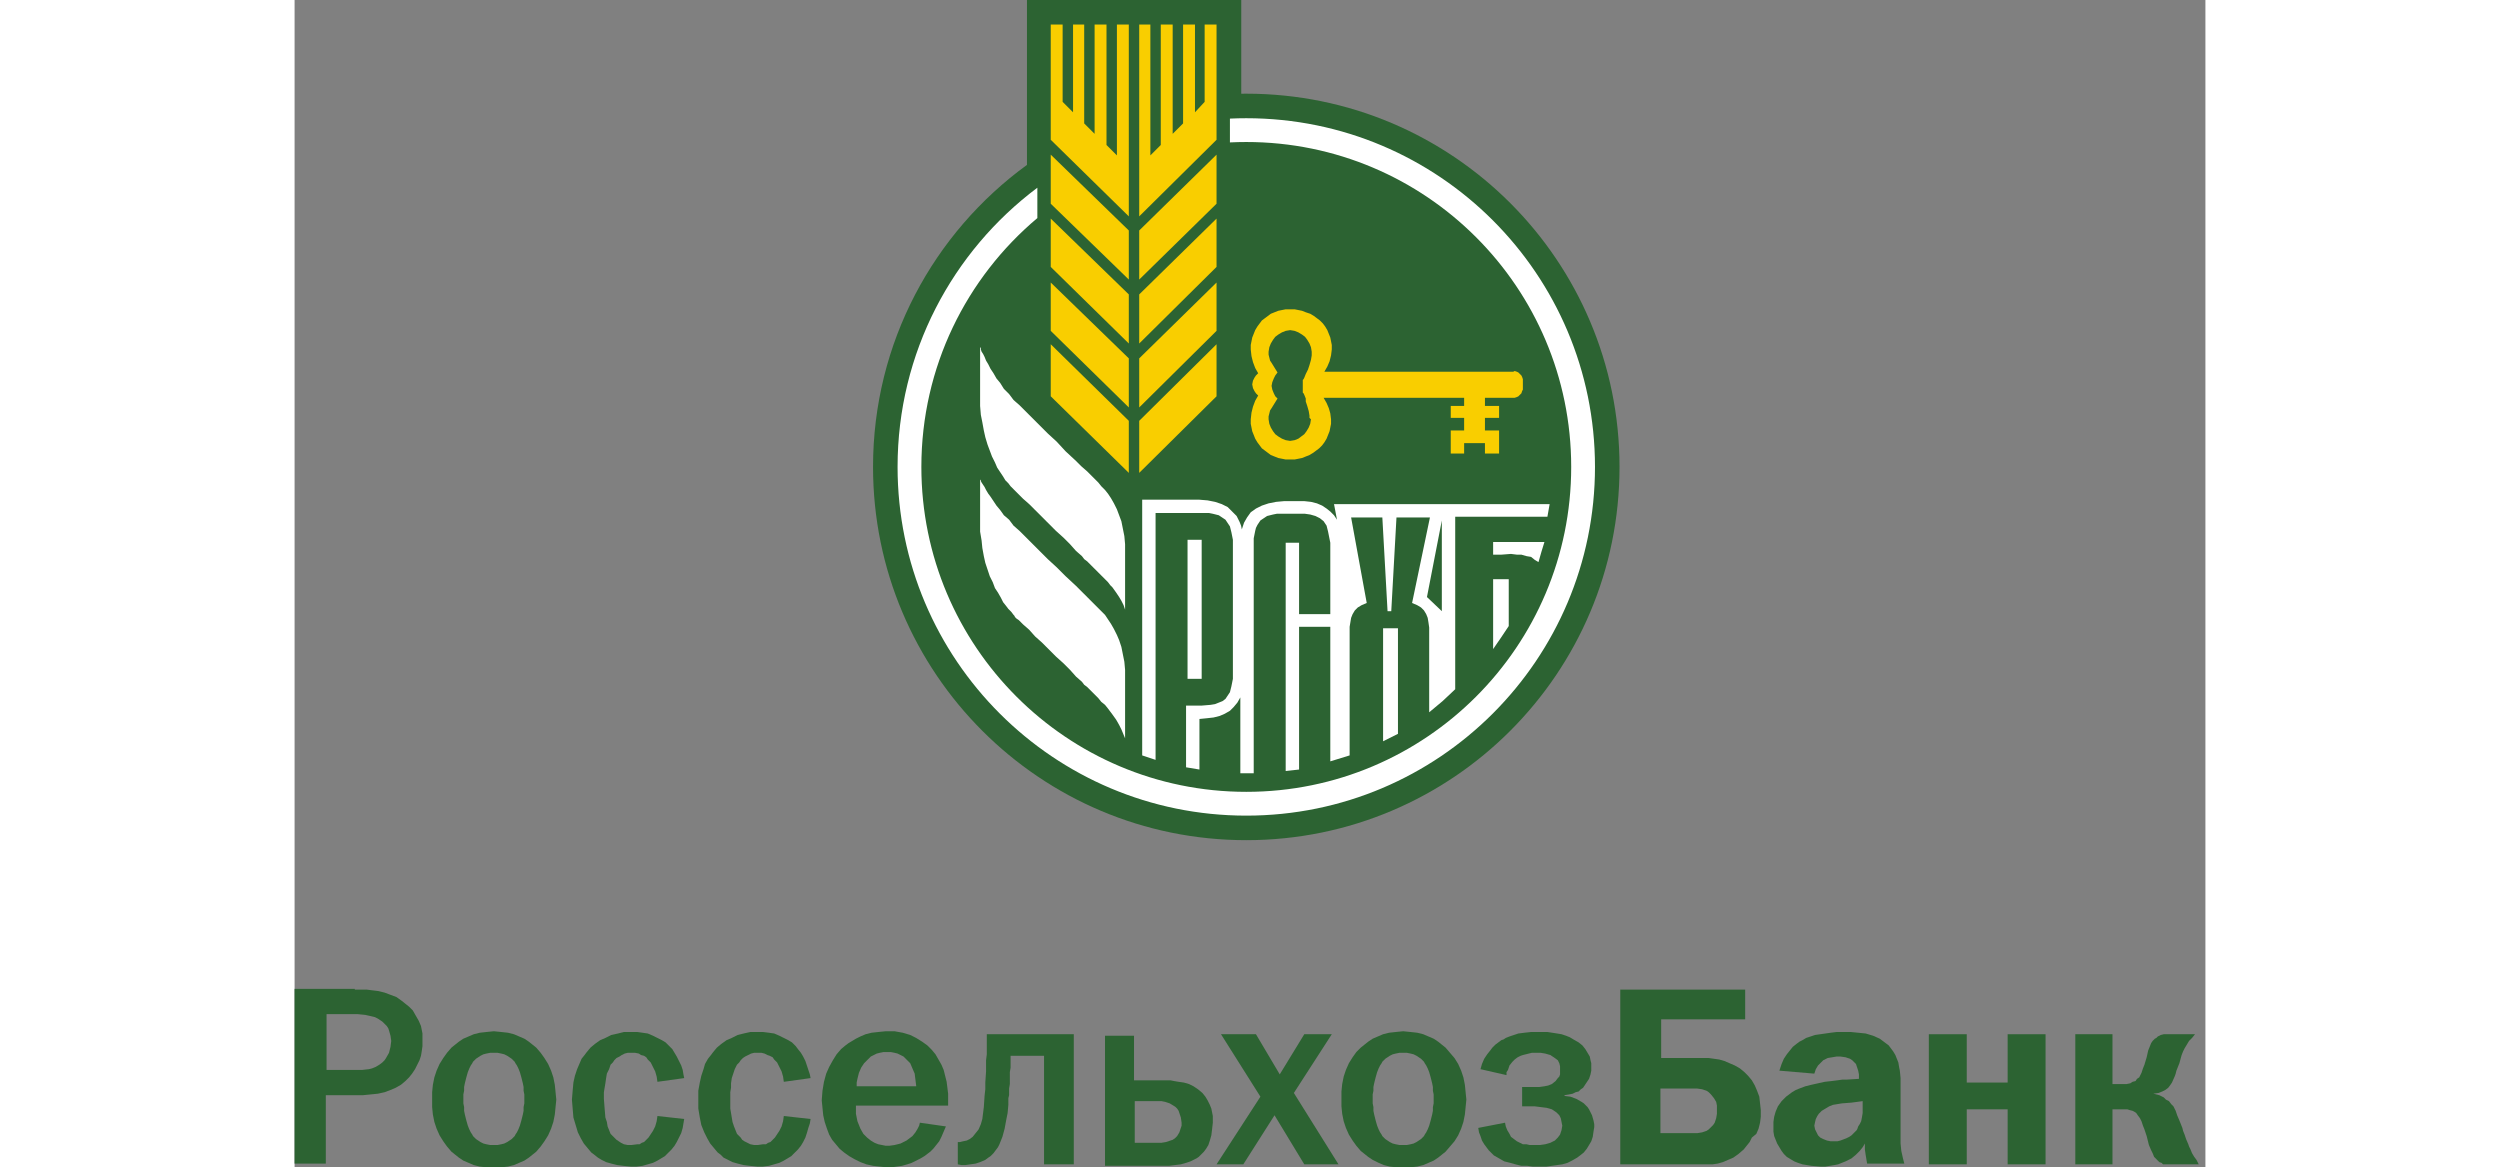 <svg viewBox="0 0 257 157" width="257" height="120" fill="none" xmlns="http://www.w3.org/2000/svg">
<rect x="0" y="0" width="257" height="157" fill="#808080" stroke="none"/>
<path d="M127.324 -0.004H98.502V22.177C85.956 31.302 77.8 46.099 77.8 62.8C77.8 90.525 100.275 113 128 113C155.725 113 178.2 90.525 178.2 62.8C178.2 35.075 155.725 12.6 128 12.6C127.774 12.6 127.549 12.602 127.324 12.605V-0.004Z" fill="#2C6332"/>
<path d="M8.3 143.9H9.1L10 143.8L10.4 143.7L10.9 143.5L11.4 143.2L11.8 142.9L12.1 142.6L12.3 142.3L12.7 141.6L12.9 140.8L13 140L12.9 139.3L12.7 138.6L12.6 138.3L12.4 138L12.1 137.7L11.8 137.4L11.5 137.2L11.2 137L10.8 136.8L10.4 136.7L9.5 136.5L8.5 136.4H4.3V143.9H8.3ZM8.1 133.1H9.7L10.5 133.2L11.3 133.3L12.1 133.5L12.9 133.8L13.7 134.1L14.4 134.6L14.9 135L15.4 135.4L15.9 135.9L16.3 136.6L16.7 137.3L17 138L17.2 139V139.5V140.1V140.7L17.1 141.4L17 142L16.8 142.6L16.5 143.2L16.2 143.8L15.8 144.4L15.4 144.9L14.9 145.4L14.3 145.9L13.6 146.3L12.9 146.6L12.1 146.9L11.2 147.1L10.2 147.2L9.2 147.3H4.2V156.5H0V133H8.1V133.1Z" fill="#2C6332"/>
<path d="M24 152.8L24.2 153L24.4 153.2L24.7 153.4L25 153.6L25.4 153.8L25.8 153.9L26.3 154H26.8H27.3L27.8 153.9L28.2 153.8L28.6 153.6L28.9 153.4L29.2 153.2L29.4 153L29.6 152.8L29.7 152.6L29.9 152.3L30.1 151.9L30.3 151.4L30.5 150.7L30.7 149.9L30.8 149.4V148.9L30.9 148.4V147.8V147.2L30.8 146.7V146.2L30.7 145.7L30.5 144.9L30.3 144.2L30.1 143.7L29.9 143.3L29.7 143L29.6 142.8L29.4 142.6L29.2 142.4L28.9 142.2L28.6 142L28.2 141.8L27.8 141.7L27.3 141.6H26.8H26.3L25.8 141.7L25.4 141.8L25 142L24.7 142.2L24.4 142.4L24.2 142.6L24 142.8L23.9 143L23.7 143.3L23.5 143.7L23.3 144.2L23.1 144.9L22.9 145.7L22.8 146.2V146.7L22.7 147.2V147.8V148.4L22.8 148.9V149.4L22.9 149.9L23.1 150.7L23.3 151.4L23.5 151.9L23.7 152.3L23.9 152.6L24 152.8ZM21.1 140.9L21.6 140.5L22.1 140.1L22.7 139.7L23.4 139.4L24.1 139.1L24.9 138.9L25.8 138.8L26.8 138.7L27.8 138.8L28.7 138.9L29.5 139.1L30.2 139.4L30.9 139.7L31.5 140.1L32 140.5L32.5 140.9L33.1 141.6L33.6 142.3L34.1 143.1L34.5 144L34.8 144.9L35 145.9L35.1 146.9L35.2 147.9L35.1 148.9L35 149.9L34.8 150.9L34.5 151.8L34.1 152.7L33.6 153.5L33.1 154.2L32.5 154.9L32 155.3L31.5 155.7L30.9 156.1L30.2 156.4L29.5 156.7L28.7 156.9L27.8 157L26.8 157.1L25.8 157L24.9 156.9L24.1 156.7L23.4 156.4L22.7 156.1L22.1 155.7L21.6 155.3L21.1 154.9L20.5 154.2L20 153.5L19.5 152.7L19.1 151.8L18.8 150.9L18.6 149.9L18.5 148.9V147.9V146.9L18.6 145.9L18.8 144.9L19.1 144L19.5 143.1L20 142.3L20.5 141.6L21.1 140.9Z" fill="#2C6332"/>
<path d="M48.8 145.5L48.7 144.8L48.5 144.1L48.2 143.5L47.9 142.9L47.5 142.5L47.3 142.2L47 142L46.6 141.9L46.3 141.7L45.8 141.6H45.3H44.8L44.4 141.7L44 141.9L43.7 142.1L43.3 142.3L43 142.6L42.8 142.9L42.5 143.2L42.3 143.8L42 144.4L41.9 145L41.8 145.7L41.7 146.3L41.6 146.9V147.4V147.8L41.7 149.1L41.8 150.3L42 150.9L42.1 151.5L42.3 152L42.5 152.5L43 153L43.3 153.3L43.6 153.5L43.9 153.7L44.3 153.9L44.8 154H45.3L46.1 153.9H46.4L46.7 153.7L47 153.6L47.3 153.3L47.6 153L47.8 152.7L48.2 152.1L48.5 151.5L48.7 150.8L48.8 150.1L52.4 150.5L52.3 151.1L52.2 151.7L52 152.4L51.7 153L51.4 153.6L51.1 154.1L50.7 154.6L50.2 155.1L49.8 155.5L49.3 155.8L48.8 156.1L48.2 156.4L47.5 156.6L46.8 156.8L46 156.9H45.2L44.2 156.8L43.4 156.7L42.6 156.5L41.9 156.3L41.3 156L40.8 155.7L40.3 155.3L39.9 155L39.4 154.4L38.9 153.8L38.5 153.1L38.1 152.3L37.8 151.3L37.5 150.3L37.4 149.1L37.3 147.9L37.4 146.7L37.5 145.6L37.7 144.7L38 143.8L38.3 143.1L38.6 142.4L39 141.9L39.3 141.5L39.8 140.9L40.4 140.4L41.1 139.9L41.8 139.6L42.6 139.2L43.5 139L44.3 138.8H45.3H46.1L46.8 138.9L47.5 139L48.2 139.3L48.8 139.6L49.4 139.9L49.9 140.2L50.4 140.7L50.8 141.1L51.1 141.6L51.4 142.1L51.7 142.7L52 143.3L52.2 143.9L52.3 144.5L52.4 145L48.8 145.5Z" fill="#2C6332"/>
<path d="M65.8 145.5L65.7 144.8L65.5 144.1L65.2 143.5L64.9 142.9L64.5 142.5L64.3 142.2L63.9 142L63.6 141.9L63.2 141.7L62.8 141.6H62.3H61.8L61.4 141.7L61 141.9L60.6 142.1L60.3 142.3L60 142.6L59.8 142.9L59.5 143.2L59.2 143.8L59 144.4L58.8 145L58.7 145.7V146.3L58.6 146.9V147.4V147.8V149.1L58.8 150.3L58.9 150.9L59.1 151.5L59.3 152L59.5 152.5L60 153L60.2 153.3L60.5 153.5L60.9 153.7L61.3 153.9L61.8 154H62.3L63 153.9H63.4L63.7 153.7L64 153.6L64.3 153.3L64.6 153L64.8 152.7L65.2 152.1L65.5 151.5L65.7 150.8L65.8 150.1L69.4 150.5L69.3 151.1L69.1 151.7L68.9 152.4L68.7 153L68.4 153.6L68.1 154.1L67.7 154.6L67.2 155.1L66.8 155.5L66.3 155.8L65.8 156.1L65.2 156.4L64.5 156.6L63.8 156.8L63 156.9H62.2L61.2 156.8L60.4 156.7L59.6 156.5L58.9 156.3L58.3 156L57.7 155.7L57.3 155.3L56.9 155L56.4 154.4L55.9 153.8L55.5 153.1L55.1 152.3L54.7 151.3L54.5 150.3L54.3 149.1V147.9V146.7L54.5 145.6L54.7 144.7L55 143.8L55.2 143.1L55.6 142.4L56 141.9L56.3 141.5L56.8 140.9L57.4 140.4L58.1 139.9L58.8 139.6L59.6 139.2L60.4 139L61.3 138.8H62.2H63L63.8 138.9L64.5 139L65.2 139.3L65.8 139.6L66.4 139.9L66.9 140.2L67.4 140.7L67.7 141.1L68.1 141.6L68.4 142.1L68.7 142.7L68.9 143.3L69.1 143.9L69.3 144.5L69.4 145L65.8 145.5Z" fill="#2C6332"/>
<path d="M83.6 146L83.5 145.2L83.4 144.4L83.1 143.7L82.8 143L82.5 142.7L82.2 142.4L81.9 142.1L81.5 141.9L81.1 141.7L80.7 141.6L80.2 141.5H79.7H79.2L78.7 141.6L78.3 141.7L77.9 141.9L77.5 142.1L77.2 142.4L76.9 142.7L76.6 143L76.2 143.6L75.9 144.3L75.7 145.1L75.6 145.6V146.1H83.6V146ZM87.6 151.5L87.3 152.2L87 152.9L86.7 153.5L86.3 154L85.9 154.5L85.5 154.9L85.1 155.2L84.7 155.5L84.2 155.8L83.6 156.1L83 156.4L82.4 156.6L81.7 156.8L81 156.9L80.3 157H79.6L78.7 156.9L77.8 156.8L76.9 156.6L76.1 156.3L75.3 155.9L74.6 155.5L73.9 155L73.3 154.5L72.8 153.9L72.3 153.3L71.9 152.6L71.6 151.8L71.3 150.9L71.1 150L71 149L70.9 148L71 146.7L71.2 145.5L71.5 144.4L71.9 143.5L72.4 142.6L72.9 141.8L73.5 141.1L74.1 140.6L74.5 140.3L75 140L75.5 139.7L76.1 139.4L76.8 139.1L77.6 138.9L78.5 138.8L79.5 138.7H80.1H80.7L81.8 138.9L82.8 139.2L83.6 139.6L84.4 140.1L85.1 140.6L85.7 141.2L86.2 141.8L86.6 142.5L87 143.2L87.3 143.9L87.5 144.7L87.7 145.5L87.8 146.3L87.9 147.1V147.9V148.7H75.5V148.8V149.1V149.4V149.8L75.6 150.3L75.7 150.8L75.9 151.3L76.1 151.8L76.5 152.5L77 153L77.5 153.4L78 153.7L78.5 153.9L79 154L79.5 154.1H80L80.7 154L81.1 153.9L81.5 153.8L81.9 153.6L82.3 153.4L82.7 153.1L83.1 152.8L83.5 152.3L83.8 151.8L84 151.4L84.1 151L87.6 151.5Z" fill="#2C6332"/>
<path d="M104.8 139.1V156.6H100.8V142H96.3V142.8V143.6L96.2 144.2V144.8V145.8L96.1 146.4V147V147.3L96 147.7V148.6L95.9 149.7L95.7 150.7L95.5 151.8L95.2 152.9L94.8 153.9L94.6 154.3L94.3 154.7L94 155.1L93.6 155.5L93.3 155.7L92.9 156L92.2 156.3L91.6 156.5L90.9 156.6L90.2 156.7H89.7L89.2 156.6V153.6H89.5L89.9 153.5L90.4 153.4L90.8 153.2L91.2 152.9L91.6 152.4L92 151.9L92.3 151.2L92.5 150.5L92.6 149.7L92.7 148.9L92.8 147.4L92.9 146.5V145.6L93 144.1V142.6L93.1 141.8V140.9V139.1H104.8Z" fill="#2C6332"/>
<path d="M112.9 153.7H116H116.6L117.2 153.6L117.8 153.4L118.1 153.3L118.4 153.1L118.7 152.8L119 152.3L119.1 152L119.2 151.7L119.3 151.4V151L119.2 150.3L119 149.7L118.9 149.4L118.7 149.1L118.5 148.9L118.2 148.7L117.7 148.4L117.1 148.2L116.6 148.1H116.1H113V153.7H112.9ZM112.9 145.3H117.3H117.8L118.3 145.4L118.9 145.5L119.6 145.6L120.3 145.8L120.9 146.1L121.5 146.5L122.1 147L122.5 147.5L122.8 148L123.1 148.6L123.3 149.1L123.4 149.6L123.5 150.1V150.6V151L123.4 151.9L123.3 152.7L123.1 153.4L122.9 154L122.6 154.5L122.3 154.9L122 155.2L121.7 155.5L121.6 155.6L121.3 155.8L120.9 156L120.5 156.2L119.9 156.4L119.2 156.6L118.4 156.7L117.6 156.8H109V139.3H112.9V145.3Z" fill="#2C6332"/>
<path d="M129.3 139.1L132.5 144.5L135.8 139.1H139.5L134.4 147L140.4 156.6H135.8L131.8 150L127.6 156.6H124L129.9 147.5L124.6 139.1H129.3Z" fill="#2C6332"/>
<path d="M146.3 152.8L146.5 153L146.7 153.2L147 153.4L147.3 153.6L147.7 153.8L148.1 153.9L148.6 154H149.1H149.6L150.1 153.9L150.5 153.8L150.9 153.6L151.2 153.4L151.5 153.2L151.7 153L151.9 152.8L152 152.6L152.2 152.3L152.4 151.9L152.6 151.4L152.8 150.7L153 149.9L153.1 149.4V148.9L153.2 148.4V147.8V147.2L153.1 146.7V146.2L153 145.7L152.8 144.9L152.6 144.2L152.4 143.7L152.2 143.3L152 143L151.9 142.8L151.7 142.6L151.5 142.4L151.2 142.2L150.9 142L150.5 141.8L150.1 141.7L149.6 141.6H149.1H148.6L148.1 141.7L147.7 141.8L147.3 142L147 142.2L146.7 142.4L146.5 142.6L146.3 142.8L146.2 143L146 143.3L145.8 143.7L145.6 144.2L145.4 144.9L145.2 145.7L145.1 146.2V146.7L145 147.2V147.8V148.4L145.1 148.9V149.4L145.2 149.9L145.4 150.7L145.6 151.4L145.8 151.9L146 152.3L146.2 152.6L146.3 152.8ZM143.4 140.9L143.9 140.5L144.4 140.1L145 139.7L145.7 139.4L146.4 139.1L147.2 138.9L148.1 138.8L149.1 138.7L150.1 138.8L151 138.9L151.8 139.1L152.5 139.4L153.2 139.7L153.8 140.1L154.3 140.5L154.8 140.9L155.4 141.6L156 142.3L156.5 143.1L156.9 144L157.2 144.9L157.4 145.9L157.5 146.9L157.6 147.9L157.5 148.9L157.4 149.9L157.2 150.9L156.9 151.8L156.5 152.7L156 153.5L155.4 154.2L154.8 154.9L154.3 155.3L153.8 155.7L153.2 156.1L152.5 156.4L151.8 156.7L151 156.9L150.1 157L149.2 157.1L148.2 157L147.3 156.9L146.5 156.7L145.8 156.4L145 156L144.4 155.6L143.9 155.2L143.4 154.8L142.8 154.1L142.3 153.4L141.8 152.6L141.4 151.7L141.1 150.8L140.9 149.8L140.8 148.8V147.8V146.8L140.9 145.8L141.1 144.8L141.4 143.9L141.8 143L142.3 142.2L142.8 141.5L143.4 140.9Z" fill="#2C6332"/>
<path d="M159.5 143.8L159.7 143.1L160 142.4L160.4 141.8L160.8 141.3L161.1 140.9L161.5 140.5L161.9 140.2L162.3 139.9L162.6 139.8L162.9 139.6L163.4 139.4L164 139.2L164.6 139L165.4 138.9L166.3 138.8H167.3H168.5L169.8 139L170.4 139.1L171 139.3L171.5 139.5L172 139.8L172.7 140.2L173.2 140.6L173.6 141.1L173.9 141.6L174.2 142.1L174.3 142.6L174.4 143V143.5V144L174.3 144.5L174.1 145.1L173.7 145.7L173.3 146.3L173 146.5L172.7 146.8L172.3 146.9L171.9 147.1L171.4 147.2L170.8 147.3V147.4L171.6 147.5L172.4 147.8L173.1 148.2L173.4 148.4L173.7 148.7L173.9 148.9L174.1 149.2L174.5 150L174.7 150.7L174.8 151.2V151.6L174.7 152.2L174.6 152.9L174.4 153.5L174.1 154L173.8 154.5L173.4 155L172.9 155.4L172.5 155.7L171.8 156.1L171.2 156.4L170.5 156.6L169.8 156.7L169.1 156.8L168.4 156.9H167.8H167.1H166.5L165.8 156.8H165L164.2 156.6L163.5 156.4L162.7 156.2L162 155.8L161.3 155.4L161 155.1L160.6 154.7L160.3 154.3L160 153.9L159.7 153.4L159.5 152.8L159.3 152.3L159.2 151.7L162.8 151L162.9 151.5L163.1 152L163.4 152.5L163.6 152.9L164 153.2L164.4 153.5L164.8 153.7L165.2 153.9H165.7L166.1 154H166.5H166.8H167.5L168.2 153.9L168.9 153.7L169.5 153.4L169.9 153L170.2 152.6L170.4 152L170.5 151.4L170.4 150.9L170.3 150.4L170.1 150L169.7 149.6L169.4 149.4L169.1 149.2L168.4 149L167.6 148.9L166.8 148.8H165.1V146.2H166.8H167.4L168.1 146.1L168.6 146L169.1 145.8L169.6 145.4L169.9 145L170.1 144.8L170.2 144.5V144.1V143.8V143.4L170.1 143L169.9 142.6L169.5 142.3L169.2 142.1L168.9 141.9L168.2 141.7L167.6 141.6H167.3H167H166.4L165.6 141.8L165.2 141.9L164.9 142L164.5 142.2L164.1 142.5L163.8 142.8L163.4 143.3L163.2 143.9L163 144.2V144.6L159.5 143.8Z" fill="#2C6332"/>
<path d="M183.7 152.4H188.1H188.7L189.3 152.3L189.6 152.2L189.9 152.1L190.2 151.9L190.5 151.6L190.8 151.3L191 151L191.1 150.7L191.2 150.4L191.3 149.8V149.3V148.7L191.2 148.2L190.9 147.7L190.5 147.2L190.2 146.9L189.9 146.7L189.6 146.6L189.3 146.5L188.6 146.4H188H183.7V152.4V152.4ZM195.1 137.1H183.8V142.3H188.9H190.2L190.9 142.4L191.6 142.5L192.3 142.7L193 143L193.7 143.3L194.4 143.7L195 144.2L195.5 144.7L196 145.3L196.4 146L196.7 146.7L197 147.5L197.1 148.4L197.2 149.3V150.2L197.1 151L196.9 151.8L196.6 152.5L196 153L195.7 153.6L195.3 154.1L194.9 154.6L194.2 155.2L193.5 155.7L192.8 156L192.1 156.3L191.4 156.5L190.7 156.6H190H189.2H178.3V133.1H195.1V137.1V137.1Z" fill="#2C6332"/>
<path d="M209.4 148.3L208.1 148.4L207.5 148.5L206.9 148.6L206.4 148.8L205.9 149.1L205.4 149.4L205 149.8L204.8 150.1L204.6 150.5L204.5 150.9L204.4 151.4L204.5 151.9L204.7 152.3L204.9 152.7L205.2 153L205.6 153.2L206.1 153.4L206.6 153.5H207.1H207.5L207.9 153.4L208.7 153.1L209.1 152.9L209.4 152.7L209.7 152.4L210 152.1L210.1 152L210.2 151.8L210.3 151.5L210.5 151.2L210.7 150.8L210.8 150.3L210.9 149.7V149V148.1L209.4 148.3ZM199.7 144L200 143.1L200.3 142.4L200.7 141.8L201.1 141.3L201.5 140.8L202 140.4L202.4 140.1L202.8 139.9L203.3 139.6L203.9 139.4L204.5 139.2L205.2 139.1L205.9 139L206.6 138.9L207.4 138.8H208.2H209.3L210.3 138.9L211.3 139L212.3 139.3L213.2 139.7L213.6 140L214 140.3L214.4 140.6L214.7 141L215 141.4L215.3 141.9L215.5 142.4L215.7 142.9L215.8 143.5L215.9 144L216 145V146V152.8V153.8L216.1 154.8L216.3 155.7L216.5 156.5H211.5L211.4 155.9L211.3 155.3L211.2 154.6V153.8L210.9 154.3L210.5 154.8L210 155.3L209.4 155.8L208.6 156.2L208.1 156.4L207.6 156.6L207.1 156.7L206.5 156.8L205.9 156.9H205.2L204 156.8L203.4 156.7L202.8 156.6L202.2 156.4L201.7 156.2L201.2 155.9L200.7 155.6L200.3 155.2L200 154.8L199.7 154.3L199.4 153.8L199.2 153.3L199 152.8L198.9 152.2V151.6V150.9L199 150.2L199.2 149.5L199.5 148.8L200 148.1L200.3 147.8L200.6 147.5L201 147.2L201.4 146.9L201.9 146.6L202.4 146.4L203.2 146.1L204 145.9L204.9 145.7L205.8 145.5L206.7 145.4L207.5 145.3L208.2 145.2H208.8L210.4 145.1V145V144.8V144.5L210.3 144L210.1 143.4L210 143.1L209.8 142.9L209.5 142.6L209.2 142.4L208.9 142.3L208.6 142.2L207.9 142.1H207.6H208H207.4L206.8 142.2L206.2 142.3L205.6 142.6L205.3 142.9L204.9 143.3L204.6 143.8L204.5 144.1L204.4 144.4L199.7 144Z" fill="#2C6332"/>
<path d="M224.9 139.1V145.6H230.4V139.1H235.5V156.6H230.4V149.2H224.9V156.6H219.8V139.1H224.9Z" fill="#2C6332"/>
<path d="M244.5 139.1V145.8H245.9H246.4L246.9 145.7L247.2 145.5L247.6 145.4L247.8 145.1L248.1 144.9L248.4 144.3L248.6 143.7L248.8 143.2L249.1 142.2L249.3 141.3L249.5 140.8L249.7 140.3L249.9 140L250.2 139.7L250.4 139.6L250.6 139.4L251 139.2L251.4 139.1H255.6L255.2 139.6L254.8 140L254.5 140.5L254.2 141L254 141.4L253.8 141.9L253.5 143L253.3 143.5L253.1 144L253 144.4L252.9 144.7L252.5 145.6L252.3 145.9L252 146.3L251.6 146.6L251.2 146.8L250.7 147L250 147.1L250.8 147.3L251.4 147.6L251.7 147.9L252.1 148.1L252.4 148.5L252.7 148.8L253 149.4L253.2 150L253.5 150.7L253.7 151.2L253.9 151.7L254 152.1L254.2 152.6L254.4 153.2L254.7 153.9L254.8 154.2L255 154.6L255.2 155.1L255.5 155.6L255.8 156L256.1 156.6H251.3L251.1 156.4L250.8 156.3L250.6 156.1L250.4 155.9L250.1 155.6L249.9 155.1L249.7 154.7L249.4 154L249.3 153.6L249.2 153.2L249.1 152.8L249 152.5L248.8 151.9L248.6 151.4L248.4 150.8L248.2 150.4L247.9 150L247.7 149.7L247.4 149.5L247.2 149.4L246.8 149.3L246.5 149.2H246.1H244.5V156.6H239.5V139.1H244.5Z" fill="#2C6332"/>
<path d="M113.6 63.6L124 53.3V46.3L113.6 56.6V63.6Z" fill="#F9CE00"/>
<path d="M113.6 37.6L124 27.4V20.8L113.6 31V37.6Z" fill="#F9CE00"/>
<path d="M113.6 46.2L124 35.9V29.4L113.6 39.6V46.2Z" fill="#F9CE00"/>
<path d="M110.6 20.9L109.2 19.5V3.3H107.6V18L106.2 16.6V3.3H104.7V15.1L103.3 13.7V3.3H101.7V18.8L112.2 29.1V3.3H110.6V20.9Z" fill="#F9CE00"/>
<path d="M113.6 54.8L124 44.5V38L113.6 48.2V54.8Z" fill="#F9CE00"/>
<path d="M101.7 53.3L112.2 63.6V56.6L101.7 46.3V53.3Z" fill="#F9CE00"/>
<path d="M122.4 13.7L121.1 15.1V3.3H119.5V16.6L118.1 18V3.3H116.5V19.5L115.1 20.9V3.3H113.6V29.1L124 18.8V3.3H122.4V13.7Z" fill="#F9CE00"/>
<path d="M101.7 27.4L112.2 37.6V31L101.7 20.8V27.4Z" fill="#F9CE00"/>
<path d="M101.7 35.9L112.2 46.2V39.6L101.7 29.4V35.9Z" fill="#F9CE00"/>
<path d="M101.7 44.5L112.2 54.8V48.2L101.7 38V44.5Z" fill="#F9CE00"/>
<path d="M136.7 56.4L136.6 57L136.4 57.5L136.1 58L135.8 58.4L135.4 58.7L135 59L134.5 59.2L133.9 59.3L133.3 59.2L132.8 59L132.3 58.7L131.9 58.4L131.6 58L131.3 57.5L131.1 57L131 56.4V56L131.1 55.6L131.2 55.2L131.4 54.9L132.2 53.6L131.9 53.3L131.7 52.9L131.5 52.4L131.4 51.9L131.5 51.4L131.7 50.9L131.9 50.5L132.2 50.1L131.4 48.8L131.2 48.5L131.1 48.1L131 47.7V47.3L131.1 46.7L131.3 46.2L131.6 45.7L131.9 45.3L132.3 45L132.8 44.7L133.3 44.5L133.9 44.4L134.5 44.5L135 44.7L135.5 45L135.9 45.3L136.2 45.7L136.5 46.2L136.7 46.7L136.8 47.3V47.5V47.8L136.7 48.4L136.5 49.1L136.3 49.7L136 50.3L135.8 50.8L135.7 51L135.6 51.1V51.2V52.7V52.8L135.7 52.9L135.8 53.1L136 53.6V54L136.2 54.6L136.4 55.3L136.5 55.9V56.2L136.7 56.4ZM163.9 50H139.6H138.5L138.9 49.3L139.2 48.6L139.4 47.8L139.5 47V46.4L139.4 45.9L139.3 45.4L139.1 44.9L138.9 44.4L138.6 43.9L138.3 43.5L137.9 43.1L137.5 42.8L137.1 42.5L136.6 42.2L136 42L135.5 41.8L135 41.7L134.5 41.6H133.9H133.3L132.8 41.7L132.3 41.8L131.8 42L131.3 42.2L130.9 42.5L130.5 42.8L130.1 43.1L129.8 43.5L129.5 43.9L129.2 44.4L129 44.9L128.8 45.4L128.7 45.9L128.6 46.4V47L128.7 47.9L128.9 48.7L129.2 49.5L129.6 50.2L129.3 50.5L129.1 50.8L128.9 51.2L128.8 51.7L128.9 52.2L129.1 52.6L129.3 52.9L129.6 53.2L129.2 53.9L128.9 54.7L128.7 55.5L128.6 56.4V57L128.7 57.5L128.8 58L129 58.5L129.2 59L129.5 59.5L129.8 59.9L130.1 60.3L130.5 60.6L130.9 60.9L131.3 61.2L131.8 61.4L132.3 61.6L132.8 61.7L133.3 61.8H133.9H134.5L135 61.7L135.5 61.6L136 61.4L136.5 61.2L137 60.9L137.4 60.6L137.8 60.3L138.2 59.9L138.5 59.5L138.8 59L139 58.5L139.2 58L139.3 57.5L139.4 57V56.4L139.3 55.6L139.1 54.9L138.8 54.2L138.4 53.5H143H157.3V54.6H155.5V56.2H157.3V57.9H155.5V61H157.3V59.6H160.1V61H162V57.9H160.1V56.2H162V54.6H160.1V53.5H163.8H164.1L164.4 53.4L164.6 53.3L164.8 53.1L165 52.9L165.1 52.6L165.2 52.4V52.1V51.3V51L165.1 50.7L165 50.5L164.8 50.3L164.6 50.1L164.4 50L164.1 49.9L163.9 50Z" fill="#F9CE00"/>
<path d="M92.2 46.6V53.4V54.6L92.3 55.8L92.5 56.8L92.7 57.9L92.9 58.8L93.2 59.8L93.5 60.6L93.8 61.4L94.2 62.2L94.5 62.9L94.9 63.5L95.3 64.1L95.6 64.6L96 65L96.3 65.4L96.7 65.8L96.8 65.9L96.9 66L97.1 66.2L97.4 66.5L97.7 66.8L98 67.1L98.8 67.8L99.6 68.6L100.5 69.5L102.4 71.4L103.4 72.3L104.3 73.2L105.1 74.1L105.9 74.8L106.2 75.2L106.6 75.5L106.8 75.7L107.1 76L107.2 76.1L107.4 76.3L107.5 76.4L108.1 77L108.5 77.4L109 77.9L109.4 78.3L109.7 78.7L110 79L110.5 79.7L110.9 80.3L111.2 80.8L111.5 81.4L111.7 82V74.5V73.2L111.6 72.1L111.4 71.1L111.2 70.1L110.9 69.3L110.6 68.5L110.2 67.7L109.8 67L109.4 66.4L109 65.9L108.5 65.4L108.1 64.9L107.3 64.1L106.6 63.4L105.8 62.7L105.1 62L103.7 60.7L102.5 59.4L101.3 58.3L100.3 57.3L99.3 56.3L98.4 55.4L97.5 54.5L96.7 53.8L96.1 53L95.4 52.3L94.9 51.5L94.4 50.9L94 50.2L93.6 49.6L93.3 49L93 48.5L92.8 48L92.6 47.6L92.4 47.3L92.3 47V46.8L92.2 46.7V46.6Z" fill="white"/>
<path d="M106.6 80.3L105.8 79.5L105.1 78.8L103.7 77.5L102.5 76.3L101.3 75.2L100.3 74.2L99.3 73.2L98.4 72.3L97.5 71.4L96.7 70.7L96.1 69.9L95.4 69.3L94.9 68.6L94.4 68L94 67.4L93.6 66.8L93.3 66.4L93 65.9L92.8 65.5L92.6 65.2L92.4 64.9L92.3 64.7V64.6L92.2 64.5V64.4V70.3V71.5L92.4 72.7L92.5 73.7L92.7 74.8L92.9 75.7L93.2 76.6L93.5 77.5L93.9 78.3L94.2 79.1L94.6 79.7L95 80.4L95.3 81L95.7 81.5L96 81.9L96.4 82.3L96.7 82.7L96.8 82.8L96.9 83L97.1 83.2L97.4 83.4L97.7 83.7L98 84L98.8 84.7L99.6 85.6L100.5 86.4L102.4 88.3L103.4 89.2L104.3 90.1L105.1 91L105.9 91.7L106.2 92.1L106.6 92.4L106.8 92.6L107.1 92.9L107.2 93L107.4 93.2L107.5 93.3L108.1 93.9L108.5 94.4L109 94.8L109.4 95.3L109.7 95.7L110 96.1L110.5 96.8L110.9 97.5L111.2 98.1L111.7 99.3V91.4V90.1L111.6 89L111.4 88L111.2 87L110.9 86.1L110.6 85.4L110.2 84.6L109.8 83.9L109.4 83.3L109 82.7L108.5 82.2L108.1 81.8L107.3 81L106.6 80.3Z" fill="white"/>
<path d="M161.2 87.3L162.3 85.7L163.3 84.2V77.9H161.2V87.3Z" fill="white"/>
<path d="M167.3 75.6L167.7 74.2L168.1 72.9H161.2V74.6H162.3L163.6 74.5L164.4 74.6H165L165.7 74.8L166.3 74.9L166.8 75.3L167.3 75.6Z" fill="white"/>
<path d="M122 72.6H120.1V91.3H122V72.6Z" fill="white"/>
<path d="M154.3 82.2L152.3 80.3L154.3 70V82.2ZM115.8 69H121.9H122.5H123L123.5 69.1L123.9 69.2L124.3 69.3L124.6 69.5L124.9 69.7L125.2 69.9L125.4 70.2L125.6 70.5L125.8 70.8L125.9 71.2L126 71.6L126.1 72.1L126.2 72.6V73.2V90.7V91.3L126.1 91.8L126 92.3L125.9 92.7L125.8 93.1L125.6 93.4L125.4 93.7L125.2 94L124.8 94.3L124.3 94.5L123.8 94.7L123.2 94.8L122 94.9H120.9H120.4H119.9V103.2L121.7 103.5V96.7L122.7 96.6L123.6 96.5L124.4 96.3L125.1 96L125.8 95.6L126.3 95.1L126.8 94.5L127.2 93.8V104H127.8H129V73.5V72.9V72.4L129.1 71.9L129.2 71.4L129.3 71L129.5 70.6L129.7 70.3L129.9 70L130.2 69.8L130.5 69.6L130.8 69.4L131.2 69.3L131.6 69.2L132.1 69.1H132.6H133.2H133.8H134.5H135.2H135.9L136.6 69.2L137.3 69.4L137.9 69.7L138.4 70.1L138.6 70.4L138.8 70.7L138.9 71.1L139 71.5L139.1 72L139.2 72.5L139.3 73V73.6V82.6H135.1V73H133.3V103.7L134.2 103.6L135.1 103.5V84.3H139.3V102.4L141.9 101.6V85V84.3L142 83.7L142.1 83.1L142.3 82.6L142.6 82.1L143 81.7L143.5 81.4L144.2 81.1L142.1 69.6H146.3L147 82.2H147.5L148.2 69.6H152.7L150.3 81.1L151 81.4L151.5 81.7L151.9 82.1L152.2 82.6L152.4 83.1L152.5 83.7L152.6 84.4V85.1V95.8L154.4 94.3L156.1 92.7V69.5H168.5L168.8 67.8H139.8L140.2 69.9L139.8 69.3L139.3 68.8L138.8 68.4L138.2 68L137.5 67.7L136.7 67.5L135.8 67.4H134.9H133.1L132 67.5L131 67.7L130.1 68L129.3 68.4L128.6 68.9L128.1 69.6L127.7 70.3L127.4 71.2L127.3 70.7L127.1 70.2L126.9 69.8L126.7 69.4L126.4 69.1L126.1 68.8L125.8 68.5L125.5 68.2L124.7 67.8L123.8 67.5L122.8 67.3L121.6 67.2H114V101.6L115.8 102.2V69Z" fill="white"/>
<path d="M146.4 99.7L148.4 98.7V84.5H146.4V99.7Z" fill="white"/>
<path d="M99.9 25.247C88.486 33.801 81.1 47.438 81.1 62.8C81.1 88.702 102.098 109.7 128 109.7C153.902 109.7 174.9 88.702 174.9 62.8C174.9 36.898 153.902 15.9 128 15.9C127.263 15.9 126.529 15.917 125.8 15.951V19.154C126.529 19.118 127.262 19.1 128 19.1C152.135 19.1 171.7 38.665 171.7 62.8C171.7 86.935 152.135 106.5 128 106.5C103.865 106.5 84.3 86.935 84.3 62.8C84.3 49.366 90.362 37.348 99.9 29.331V25.247Z" fill="white"/>
</svg>
